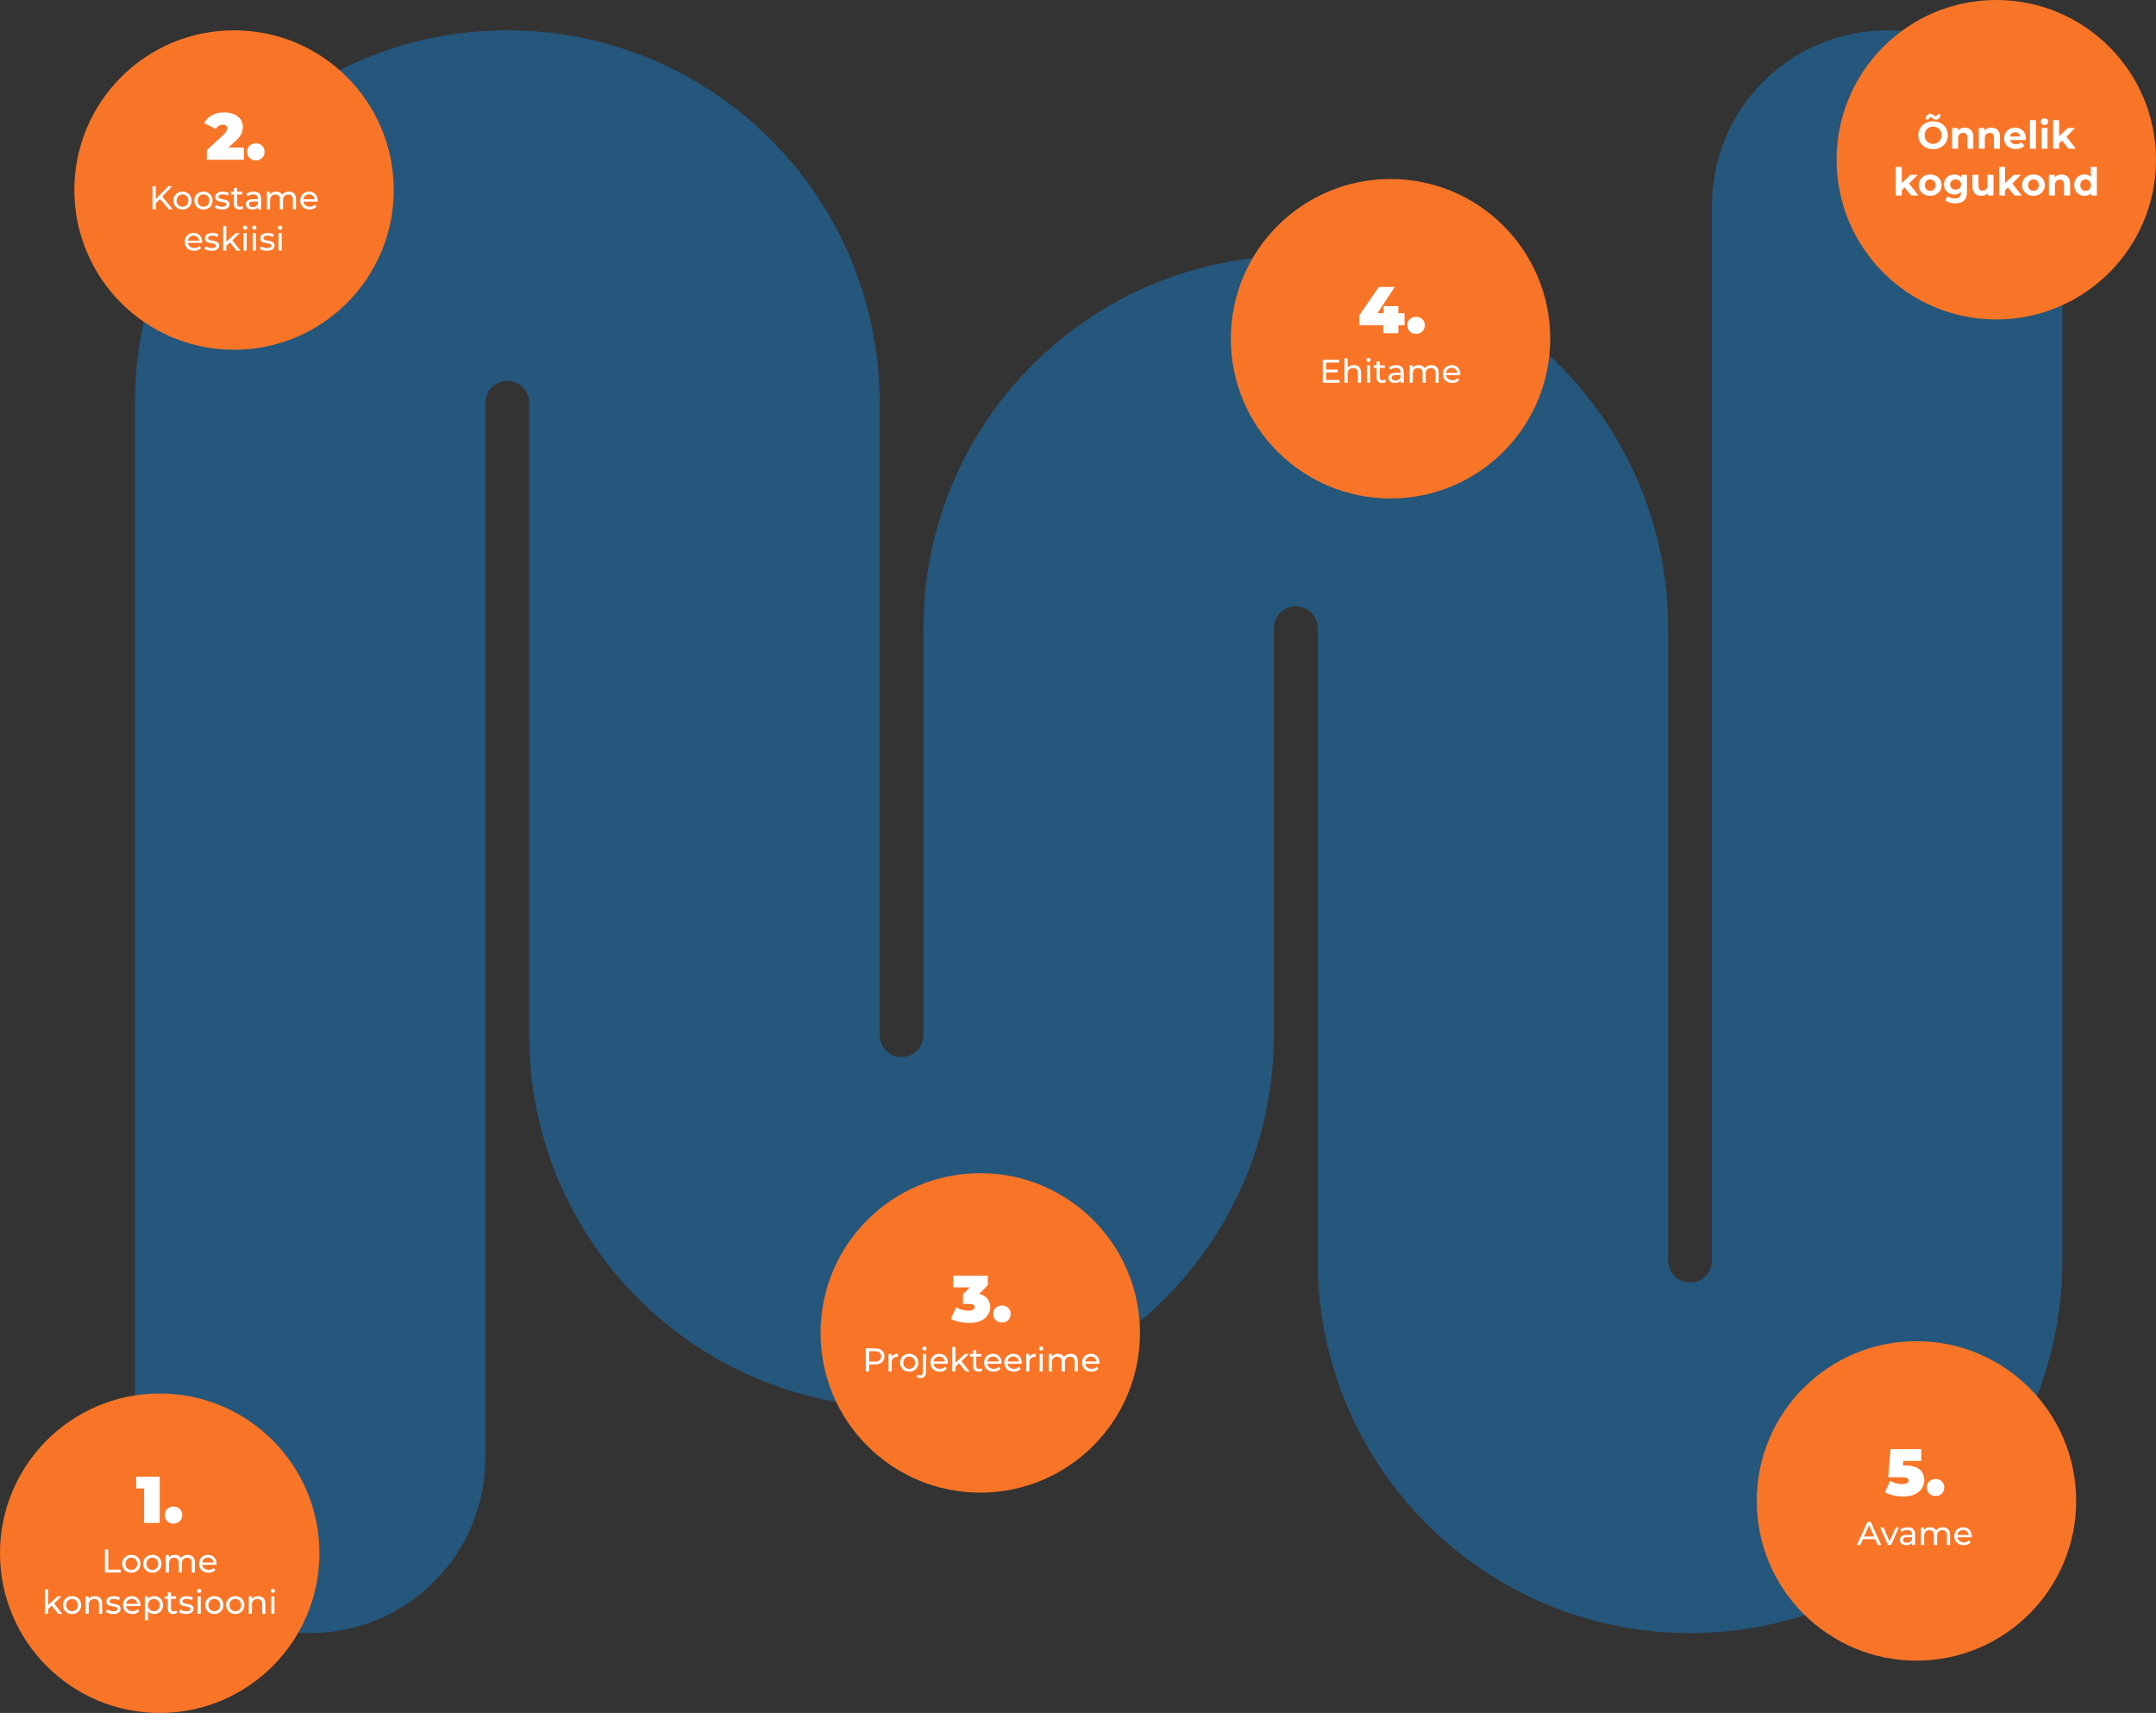 <svg xmlns="http://www.w3.org/2000/svg" width="783" height="622" viewBox="0 0 783 622" fill="none"><rect x="0" y="0" width="783" height="622" fill="#333333" stroke="none"/><path fill-rule="evenodd" clip-rule="evenodd" d="M49 146.27C49 71.562 109.543 11 184.227 11C258.911 11 319.455 71.562 319.455 146.27V375.887C319.455 380.281 323.016 383.844 327.409 383.844C331.802 383.844 335.364 380.281 335.364 375.887V228.113C335.364 153.406 395.907 92.844 470.591 92.844C545.275 92.844 605.818 153.406 605.818 228.113V457.73C605.818 462.125 609.38 465.688 613.773 465.688C618.166 465.688 621.727 462.125 621.727 457.73V74.656C621.727 39.5 650.218 11 685.364 11C720.509 11 749 39.5 749 74.656V457.73C749 532.438 688.457 593 613.773 593C539.089 593 478.545 532.438 478.545 457.73V228.113C478.545 223.719 474.984 220.156 470.591 220.156C466.198 220.156 462.636 223.719 462.636 228.113V375.887C462.636 450.594 402.093 511.156 327.409 511.156C252.725 511.156 192.182 450.594 192.182 375.887V146.27C192.182 141.875 188.62 138.312 184.227 138.312C179.834 138.312 176.273 141.875 176.273 146.27V529.344C176.273 564.5 147.782 593 112.636 593C77.491 593 49 564.5 49 529.344V146.27Z" fill="#25567B"></path><circle cx="58" cy="564" r="58" fill="#F87527"></circle><path d="M52.34 553V538.168L54.764 540.472H49.46V536.2H58.004V553H52.34ZM63.019 553.24C62.123 553.24 61.371 552.952 60.763 552.376C60.155 551.784 59.851 551.032 59.851 550.12C59.851 549.192 60.155 548.448 60.763 547.888C61.371 547.328 62.123 547.048 63.019 547.048C63.915 547.048 64.667 547.328 65.275 547.888C65.883 548.448 66.187 549.192 66.187 550.12C66.187 551.032 65.883 551.784 65.275 552.376C64.667 552.952 63.915 553.24 63.019 553.24Z" fill="white"></path><path d="M38.108 571V562.6H39.308V569.956H43.856V571H38.108ZM47.707 571.072C47.067 571.072 46.499 570.932 46.003 570.652C45.507 570.372 45.115 569.988 44.827 569.5C44.539 569.004 44.395 568.444 44.395 567.82C44.395 567.188 44.539 566.628 44.827 566.14C45.115 565.652 45.507 565.272 46.003 565C46.499 564.72 47.067 564.58 47.707 564.58C48.339 564.58 48.903 564.72 49.399 565C49.903 565.272 50.295 565.652 50.575 566.14C50.863 566.62 51.007 567.18 51.007 567.82C51.007 568.452 50.863 569.012 50.575 569.5C50.295 569.988 49.903 570.372 49.399 570.652C48.903 570.932 48.339 571.072 47.707 571.072ZM47.707 570.064C48.115 570.064 48.479 569.972 48.799 569.788C49.127 569.604 49.383 569.344 49.567 569.008C49.751 568.664 49.843 568.268 49.843 567.82C49.843 567.364 49.751 566.972 49.567 566.644C49.383 566.308 49.127 566.048 48.799 565.864C48.479 565.68 48.115 565.588 47.707 565.588C47.299 565.588 46.935 565.68 46.615 565.864C46.295 566.048 46.039 566.308 45.847 566.644C45.655 566.972 45.559 567.364 45.559 567.82C45.559 568.268 45.655 568.664 45.847 569.008C46.039 569.344 46.295 569.604 46.615 569.788C46.935 569.972 47.299 570.064 47.707 570.064ZM55.324 571.072C54.684 571.072 54.116 570.932 53.62 570.652C53.124 570.372 52.732 569.988 52.444 569.5C52.156 569.004 52.012 568.444 52.012 567.82C52.012 567.188 52.156 566.628 52.444 566.14C52.732 565.652 53.124 565.272 53.62 565C54.116 564.72 54.684 564.58 55.324 564.58C55.956 564.58 56.52 564.72 57.016 565C57.52 565.272 57.912 565.652 58.192 566.14C58.48 566.62 58.624 567.18 58.624 567.82C58.624 568.452 58.48 569.012 58.192 569.5C57.912 569.988 57.52 570.372 57.016 570.652C56.52 570.932 55.956 571.072 55.324 571.072ZM55.324 570.064C55.732 570.064 56.096 569.972 56.416 569.788C56.744 569.604 57 569.344 57.184 569.008C57.368 568.664 57.46 568.268 57.46 567.82C57.46 567.364 57.368 566.972 57.184 566.644C57 566.308 56.744 566.048 56.416 565.864C56.096 565.68 55.732 565.588 55.324 565.588C54.916 565.588 54.552 565.68 54.232 565.864C53.912 566.048 53.656 566.308 53.464 566.644C53.272 566.972 53.176 567.364 53.176 567.82C53.176 568.268 53.272 568.664 53.464 569.008C53.656 569.344 53.912 569.604 54.232 569.788C54.552 569.972 54.916 570.064 55.324 570.064ZM68.173 564.58C68.685 564.58 69.137 564.68 69.529 564.88C69.921 565.08 70.225 565.384 70.441 565.792C70.665 566.2 70.777 566.716 70.777 567.34V571H69.625V567.472C69.625 566.856 69.481 566.392 69.193 566.08C68.905 565.768 68.501 565.612 67.981 565.612C67.597 565.612 67.261 565.692 66.973 565.852C66.685 566.012 66.461 566.248 66.301 566.56C66.149 566.872 66.073 567.26 66.073 567.724V571H64.921V567.472C64.921 566.856 64.777 566.392 64.489 566.08C64.209 565.768 63.805 565.612 63.277 565.612C62.901 565.612 62.569 565.692 62.281 565.852C61.993 566.012 61.769 566.248 61.609 566.56C61.449 566.872 61.369 567.26 61.369 567.724V571H60.217V564.64H61.321V566.332L61.141 565.9C61.341 565.484 61.649 565.16 62.065 564.928C62.481 564.696 62.965 564.58 63.517 564.58C64.125 564.58 64.649 564.732 65.089 565.036C65.529 565.332 65.817 565.784 65.953 566.392L65.485 566.2C65.677 565.712 66.013 565.32 66.493 565.024C66.973 564.728 67.533 564.58 68.173 564.58ZM75.729 571.072C75.049 571.072 74.449 570.932 73.929 570.652C73.417 570.372 73.017 569.988 72.729 569.5C72.449 569.012 72.309 568.452 72.309 567.82C72.309 567.188 72.445 566.628 72.717 566.14C72.997 565.652 73.377 565.272 73.857 565C74.345 564.72 74.893 564.58 75.501 564.58C76.117 564.58 76.661 564.716 77.133 564.988C77.605 565.26 77.973 565.644 78.237 566.14C78.509 566.628 78.645 567.2 78.645 567.856C78.645 567.904 78.641 567.96 78.633 568.024C78.633 568.088 78.629 568.148 78.621 568.204H73.209V567.376H78.021L77.553 567.664C77.561 567.256 77.477 566.892 77.301 566.572C77.125 566.252 76.881 566.004 76.569 565.828C76.265 565.644 75.909 565.552 75.501 565.552C75.101 565.552 74.745 565.644 74.433 565.828C74.121 566.004 73.877 566.256 73.701 566.584C73.525 566.904 73.437 567.272 73.437 567.688V567.88C73.437 568.304 73.533 568.684 73.725 569.02C73.925 569.348 74.201 569.604 74.553 569.788C74.905 569.972 75.309 570.064 75.765 570.064C76.141 570.064 76.481 570 76.785 569.872C77.097 569.744 77.369 569.552 77.601 569.296L78.237 570.04C77.949 570.376 77.589 570.632 77.157 570.808C76.733 570.984 76.257 571.072 75.729 571.072ZM17.255 584.464L17.279 582.988L20.939 579.64H22.331L19.523 582.4L18.899 582.928L17.255 584.464ZM16.319 586V577.096H17.471V586H16.319ZM21.179 586L18.683 582.904L19.427 581.98L22.595 586H21.179ZM26.179 586.072C25.539 586.072 24.971 585.932 24.475 585.652C23.979 585.372 23.587 584.988 23.299 584.5C23.011 584.004 22.867 583.444 22.867 582.82C22.867 582.188 23.011 581.628 23.299 581.14C23.587 580.652 23.979 580.272 24.475 580C24.971 579.72 25.539 579.58 26.179 579.58C26.811 579.58 27.375 579.72 27.871 580C28.375 580.272 28.767 580.652 29.047 581.14C29.335 581.62 29.479 582.18 29.479 582.82C29.479 583.452 29.335 584.012 29.047 584.5C28.767 584.988 28.375 585.372 27.871 585.652C27.375 585.932 26.811 586.072 26.179 586.072ZM26.179 585.064C26.587 585.064 26.951 584.972 27.271 584.788C27.599 584.604 27.855 584.344 28.039 584.008C28.223 583.664 28.315 583.268 28.315 582.82C28.315 582.364 28.223 581.972 28.039 581.644C27.855 581.308 27.599 581.048 27.271 580.864C26.951 580.68 26.587 580.588 26.179 580.588C25.771 580.588 25.407 580.68 25.087 580.864C24.767 581.048 24.511 581.308 24.319 581.644C24.127 581.972 24.031 582.364 24.031 582.82C24.031 583.268 24.127 583.664 24.319 584.008C24.511 584.344 24.767 584.604 25.087 584.788C25.407 584.972 25.771 585.064 26.179 585.064ZM34.468 579.58C34.989 579.58 35.444 579.68 35.837 579.88C36.236 580.08 36.548 580.384 36.773 580.792C36.996 581.2 37.108 581.716 37.108 582.34V586H35.956V582.472C35.956 581.856 35.804 581.392 35.501 581.08C35.205 580.768 34.785 580.612 34.24 580.612C33.833 580.612 33.477 580.692 33.172 580.852C32.868 581.012 32.633 581.248 32.465 581.56C32.304 581.872 32.224 582.26 32.224 582.724V586H31.073V579.64H32.176V581.356L31.997 580.9C32.205 580.484 32.525 580.16 32.956 579.928C33.389 579.696 33.892 579.58 34.468 579.58ZM41.064 586.072C40.536 586.072 40.032 586 39.552 585.856C39.08 585.712 38.708 585.536 38.436 585.328L38.916 584.416C39.188 584.6 39.524 584.756 39.924 584.884C40.324 585.012 40.732 585.076 41.148 585.076C41.684 585.076 42.068 585 42.3 584.848C42.54 584.696 42.66 584.484 42.66 584.212C42.66 584.012 42.588 583.856 42.444 583.744C42.3 583.632 42.108 583.548 41.868 583.492C41.636 583.436 41.376 583.388 41.088 583.348C40.8 583.3 40.512 583.244 40.224 583.18C39.936 583.108 39.672 583.012 39.432 582.892C39.192 582.764 39 582.592 38.856 582.376C38.712 582.152 38.64 581.856 38.64 581.488C38.64 581.104 38.748 580.768 38.964 580.48C39.18 580.192 39.484 579.972 39.876 579.82C40.276 579.66 40.748 579.58 41.292 579.58C41.708 579.58 42.128 579.632 42.552 579.736C42.984 579.832 43.336 579.972 43.608 580.156L43.116 581.068C42.828 580.876 42.528 580.744 42.216 580.672C41.904 580.6 41.592 580.564 41.28 580.564C40.776 580.564 40.4 580.648 40.152 580.816C39.904 580.976 39.78 581.184 39.78 581.44C39.78 581.656 39.852 581.824 39.996 581.944C40.148 582.056 40.34 582.144 40.572 582.208C40.812 582.272 41.076 582.328 41.364 582.376C41.652 582.416 41.94 582.472 42.228 582.544C42.516 582.608 42.776 582.7 43.008 582.82C43.248 582.94 43.44 583.108 43.584 583.324C43.736 583.54 43.812 583.828 43.812 584.188C43.812 584.572 43.7 584.904 43.476 585.184C43.252 585.464 42.936 585.684 42.528 585.844C42.12 585.996 41.632 586.072 41.064 586.072ZM48.084 586.072C47.404 586.072 46.804 585.932 46.284 585.652C45.772 585.372 45.372 584.988 45.084 584.5C44.804 584.012 44.664 583.452 44.664 582.82C44.664 582.188 44.8 581.628 45.072 581.14C45.352 580.652 45.732 580.272 46.212 580C46.7 579.72 47.248 579.58 47.856 579.58C48.472 579.58 49.016 579.716 49.488 579.988C49.96 580.26 50.328 580.644 50.592 581.14C50.864 581.628 51 582.2 51 582.856C51 582.904 50.996 582.96 50.988 583.024C50.988 583.088 50.984 583.148 50.976 583.204H45.564V582.376H50.376L49.908 582.664C49.916 582.256 49.832 581.892 49.656 581.572C49.48 581.252 49.236 581.004 48.924 580.828C48.62 580.644 48.264 580.552 47.856 580.552C47.456 580.552 47.1 580.644 46.788 580.828C46.476 581.004 46.232 581.256 46.056 581.584C45.88 581.904 45.792 582.272 45.792 582.688V582.88C45.792 583.304 45.888 583.684 46.08 584.02C46.28 584.348 46.556 584.604 46.908 584.788C47.26 584.972 47.664 585.064 48.12 585.064C48.496 585.064 48.836 585 49.14 584.872C49.452 584.744 49.724 584.552 49.956 584.296L50.592 585.04C50.304 585.376 49.944 585.632 49.512 585.808C49.088 585.984 48.612 586.072 48.084 586.072ZM55.972 586.072C55.444 586.072 54.96 585.952 54.52 585.712C54.088 585.464 53.74 585.1 53.476 584.62C53.22 584.14 53.092 583.54 53.092 582.82C53.092 582.1 53.216 581.5 53.464 581.02C53.72 580.54 54.064 580.18 54.496 579.94C54.936 579.7 55.428 579.58 55.972 579.58C56.596 579.58 57.148 579.716 57.628 579.988C58.108 580.26 58.488 580.64 58.768 581.128C59.048 581.608 59.188 582.172 59.188 582.82C59.188 583.468 59.048 584.036 58.768 584.524C58.488 585.012 58.108 585.392 57.628 585.664C57.148 585.936 56.596 586.072 55.972 586.072ZM52.6 588.328V579.64H53.704V581.356L53.632 582.832L53.752 584.308V588.328H52.6ZM55.876 585.064C56.284 585.064 56.648 584.972 56.968 584.788C57.296 584.604 57.552 584.344 57.736 584.008C57.928 583.664 58.024 583.268 58.024 582.82C58.024 582.364 57.928 581.972 57.736 581.644C57.552 581.308 57.296 581.048 56.968 580.864C56.648 580.68 56.284 580.588 55.876 580.588C55.476 580.588 55.112 580.68 54.784 580.864C54.464 581.048 54.208 581.308 54.016 581.644C53.832 581.972 53.74 582.364 53.74 582.82C53.74 583.268 53.832 583.664 54.016 584.008C54.208 584.344 54.464 584.604 54.784 584.788C55.112 584.972 55.476 585.064 55.876 585.064ZM62.964 586.072C62.324 586.072 61.828 585.9 61.475 585.556C61.123 585.212 60.947 584.72 60.947 584.08V578.248H62.099V584.032C62.099 584.376 62.184 584.64 62.352 584.824C62.528 585.008 62.776 585.1 63.096 585.1C63.456 585.1 63.755 585 63.995 584.8L64.356 585.628C64.18 585.78 63.968 585.892 63.719 585.964C63.48 586.036 63.227 586.072 62.964 586.072ZM59.867 580.588V579.64H63.923V580.588H59.867ZM67.572 586.072C67.044 586.072 66.54 586 66.06 585.856C65.588 585.712 65.216 585.536 64.944 585.328L65.424 584.416C65.696 584.6 66.032 584.756 66.432 584.884C66.832 585.012 67.24 585.076 67.656 585.076C68.192 585.076 68.576 585 68.808 584.848C69.048 584.696 69.168 584.484 69.168 584.212C69.168 584.012 69.096 583.856 68.952 583.744C68.808 583.632 68.616 583.548 68.376 583.492C68.144 583.436 67.884 583.388 67.596 583.348C67.308 583.3 67.02 583.244 66.732 583.18C66.444 583.108 66.18 583.012 65.94 582.892C65.7 582.764 65.508 582.592 65.364 582.376C65.22 582.152 65.148 581.856 65.148 581.488C65.148 581.104 65.256 580.768 65.472 580.48C65.688 580.192 65.992 579.972 66.384 579.82C66.784 579.66 67.256 579.58 67.8 579.58C68.216 579.58 68.636 579.632 69.06 579.736C69.492 579.832 69.844 579.972 70.116 580.156L69.624 581.068C69.336 580.876 69.036 580.744 68.724 580.672C68.412 580.6 68.1 580.564 67.788 580.564C67.284 580.564 66.908 580.648 66.66 580.816C66.412 580.976 66.288 581.184 66.288 581.44C66.288 581.656 66.36 581.824 66.504 581.944C66.656 582.056 66.848 582.144 67.08 582.208C67.32 582.272 67.584 582.328 67.872 582.376C68.16 582.416 68.448 582.472 68.736 582.544C69.024 582.608 69.284 582.7 69.516 582.82C69.756 582.94 69.948 583.108 70.092 583.324C70.244 583.54 70.32 583.828 70.32 584.188C70.32 584.572 70.208 584.904 69.984 585.184C69.76 585.464 69.444 585.684 69.036 585.844C68.628 585.996 68.14 586.072 67.572 586.072ZM71.76 586V579.64H72.912V586H71.76ZM72.336 578.416C72.112 578.416 71.924 578.344 71.772 578.2C71.628 578.056 71.556 577.88 71.556 577.672C71.556 577.456 71.628 577.276 71.772 577.132C71.924 576.988 72.112 576.916 72.336 576.916C72.56 576.916 72.744 576.988 72.888 577.132C73.04 577.268 73.116 577.44 73.116 577.648C73.116 577.864 73.044 578.048 72.9 578.2C72.756 578.344 72.568 578.416 72.336 578.416ZM77.835 586.072C77.195 586.072 76.627 585.932 76.132 585.652C75.635 585.372 75.243 584.988 74.956 584.5C74.668 584.004 74.523 583.444 74.523 582.82C74.523 582.188 74.668 581.628 74.956 581.14C75.243 580.652 75.635 580.272 76.132 580C76.627 579.72 77.195 579.58 77.835 579.58C78.468 579.58 79.031 579.72 79.528 580C80.031 580.272 80.424 580.652 80.704 581.14C80.992 581.62 81.135 582.18 81.135 582.82C81.135 583.452 80.992 584.012 80.704 584.5C80.424 584.988 80.031 585.372 79.528 585.652C79.031 585.932 78.468 586.072 77.835 586.072ZM77.835 585.064C78.243 585.064 78.608 584.972 78.927 584.788C79.255 584.604 79.511 584.344 79.695 584.008C79.879 583.664 79.972 583.268 79.972 582.82C79.972 582.364 79.879 581.972 79.695 581.644C79.511 581.308 79.255 581.048 78.927 580.864C78.608 580.68 78.243 580.588 77.835 580.588C77.427 580.588 77.064 580.68 76.743 580.864C76.424 581.048 76.168 581.308 75.975 581.644C75.784 581.972 75.688 582.364 75.688 582.82C75.688 583.268 75.784 583.664 75.975 584.008C76.168 584.344 76.424 584.604 76.743 584.788C77.064 584.972 77.427 585.064 77.835 585.064ZM85.453 586.072C84.813 586.072 84.245 585.932 83.749 585.652C83.253 585.372 82.861 584.988 82.573 584.5C82.285 584.004 82.141 583.444 82.141 582.82C82.141 582.188 82.285 581.628 82.573 581.14C82.861 580.652 83.253 580.272 83.749 580C84.245 579.72 84.813 579.58 85.453 579.58C86.085 579.58 86.649 579.72 87.145 580C87.649 580.272 88.041 580.652 88.321 581.14C88.609 581.62 88.753 582.18 88.753 582.82C88.753 583.452 88.609 584.012 88.321 584.5C88.041 584.988 87.649 585.372 87.145 585.652C86.649 585.932 86.085 586.072 85.453 586.072ZM85.453 585.064C85.861 585.064 86.225 584.972 86.545 584.788C86.873 584.604 87.129 584.344 87.313 584.008C87.497 583.664 87.589 583.268 87.589 582.82C87.589 582.364 87.497 581.972 87.313 581.644C87.129 581.308 86.873 581.048 86.545 580.864C86.225 580.68 85.861 580.588 85.453 580.588C85.045 580.588 84.681 580.68 84.361 580.864C84.041 581.048 83.785 581.308 83.593 581.644C83.401 581.972 83.305 582.364 83.305 582.82C83.305 583.268 83.401 583.664 83.593 584.008C83.785 584.344 84.041 584.604 84.361 584.788C84.681 584.972 85.045 585.064 85.453 585.064ZM93.742 579.58C94.262 579.58 94.718 579.68 95.11 579.88C95.51 580.08 95.822 580.384 96.046 580.792C96.27 581.2 96.382 581.716 96.382 582.34V586H95.23V582.472C95.23 581.856 95.078 581.392 94.774 581.08C94.478 580.768 94.058 580.612 93.514 580.612C93.106 580.612 92.75 580.692 92.446 580.852C92.142 581.012 91.906 581.248 91.738 581.56C91.578 581.872 91.498 582.26 91.498 582.724V586H90.346V579.64H91.45V581.356L91.27 580.9C91.478 580.484 91.798 580.16 92.23 579.928C92.662 579.696 93.166 579.58 93.742 579.58ZM98.514 586V579.64H99.666V586H98.514ZM99.09 578.416C98.866 578.416 98.678 578.344 98.526 578.2C98.382 578.056 98.31 577.88 98.31 577.672C98.31 577.456 98.382 577.276 98.526 577.132C98.678 576.988 98.866 576.916 99.09 576.916C99.314 576.916 99.498 576.988 99.642 577.132C99.794 577.268 99.87 577.44 99.87 577.648C99.87 577.864 99.798 578.048 99.654 578.2C99.51 578.344 99.322 578.416 99.09 578.416Z" fill="white"></path><circle cx="85" cy="69" r="58" fill="#F87527"></circle><path d="M75.109 58V54.52L81.181 48.904C81.566 48.536 81.846 48.216 82.022 47.944C82.213 47.672 82.341 47.432 82.406 47.224C82.469 47 82.501 46.792 82.501 46.6C82.501 46.184 82.365 45.864 82.094 45.64C81.822 45.4 81.413 45.28 80.87 45.28C80.374 45.28 79.901 45.416 79.454 45.688C79.005 45.944 78.653 46.328 78.397 46.84L74.126 44.704C74.734 43.552 75.645 42.616 76.862 41.896C78.078 41.176 79.59 40.816 81.397 40.816C82.725 40.816 83.901 41.032 84.925 41.464C85.95 41.896 86.749 42.504 87.326 43.288C87.901 44.072 88.189 45 88.189 46.072C88.189 46.616 88.118 47.16 87.974 47.704C87.846 48.248 87.573 48.824 87.157 49.432C86.742 50.024 86.126 50.688 85.309 51.424L80.749 55.576L79.862 53.608H88.573V58H75.109ZM92.921 58.24C92.025 58.24 91.273 57.952 90.665 57.376C90.057 56.784 89.753 56.032 89.753 55.12C89.753 54.192 90.057 53.448 90.665 52.888C91.273 52.328 92.025 52.048 92.921 52.048C93.817 52.048 94.569 52.328 95.177 52.888C95.785 53.448 96.089 54.192 96.089 55.12C96.089 56.032 95.785 56.784 95.177 57.376C94.569 57.952 93.817 58.24 92.921 58.24Z" fill="white"></path><path d="M56.437 73.972L56.377 72.508L61.141 67.6H62.509L58.825 71.488L58.153 72.232L56.437 73.972ZM55.381 76V67.6H56.581V76H55.381ZM61.333 76L57.889 71.992L58.693 71.104L62.737 76H61.333ZM66.281 76.072C65.641 76.072 65.073 75.932 64.577 75.652C64.081 75.372 63.689 74.988 63.401 74.5C63.113 74.004 62.969 73.444 62.969 72.82C62.969 72.188 63.113 71.628 63.401 71.14C63.689 70.652 64.081 70.272 64.577 70C65.073 69.72 65.641 69.58 66.281 69.58C66.913 69.58 67.477 69.72 67.973 70C68.477 70.272 68.869 70.652 69.149 71.14C69.437 71.62 69.581 72.18 69.581 72.82C69.581 73.452 69.437 74.012 69.149 74.5C68.869 74.988 68.477 75.372 67.973 75.652C67.477 75.932 66.913 76.072 66.281 76.072ZM66.281 75.064C66.689 75.064 67.053 74.972 67.373 74.788C67.701 74.604 67.957 74.344 68.141 74.008C68.325 73.664 68.417 73.268 68.417 72.82C68.417 72.364 68.325 71.972 68.141 71.644C67.957 71.308 67.701 71.048 67.373 70.864C67.053 70.68 66.689 70.588 66.281 70.588C65.873 70.588 65.509 70.68 65.189 70.864C64.869 71.048 64.613 71.308 64.421 71.644C64.229 71.972 64.133 72.364 64.133 72.82C64.133 73.268 64.229 73.664 64.421 74.008C64.613 74.344 64.869 74.604 65.189 74.788C65.509 74.972 65.873 75.064 66.281 75.064ZM73.898 76.072C73.258 76.072 72.69 75.932 72.194 75.652C71.698 75.372 71.306 74.988 71.018 74.5C70.73 74.004 70.586 73.444 70.586 72.82C70.586 72.188 70.73 71.628 71.018 71.14C71.306 70.652 71.698 70.272 72.194 70C72.69 69.72 73.258 69.58 73.898 69.58C74.53 69.58 75.094 69.72 75.59 70C76.094 70.272 76.486 70.652 76.766 71.14C77.054 71.62 77.198 72.18 77.198 72.82C77.198 73.452 77.054 74.012 76.766 74.5C76.486 74.988 76.094 75.372 75.59 75.652C75.094 75.932 74.53 76.072 73.898 76.072ZM73.898 75.064C74.306 75.064 74.67 74.972 74.99 74.788C75.318 74.604 75.574 74.344 75.758 74.008C75.942 73.664 76.034 73.268 76.034 72.82C76.034 72.364 75.942 71.972 75.758 71.644C75.574 71.308 75.318 71.048 74.99 70.864C74.67 70.68 74.306 70.588 73.898 70.588C73.49 70.588 73.126 70.68 72.806 70.864C72.486 71.048 72.23 71.308 72.038 71.644C71.846 71.972 71.75 72.364 71.75 72.82C71.75 73.268 71.846 73.664 72.038 74.008C72.23 74.344 72.486 74.604 72.806 74.788C73.126 74.972 73.49 75.064 73.898 75.064ZM80.615 76.072C80.087 76.072 79.583 76 79.103 75.856C78.631 75.712 78.259 75.536 77.987 75.328L78.467 74.416C78.739 74.6 79.075 74.756 79.475 74.884C79.875 75.012 80.283 75.076 80.699 75.076C81.235 75.076 81.619 75 81.851 74.848C82.091 74.696 82.211 74.484 82.211 74.212C82.211 74.012 82.139 73.856 81.995 73.744C81.851 73.632 81.659 73.548 81.419 73.492C81.187 73.436 80.927 73.388 80.639 73.348C80.351 73.3 80.063 73.244 79.775 73.18C79.487 73.108 79.223 73.012 78.983 72.892C78.743 72.764 78.551 72.592 78.407 72.376C78.263 72.152 78.191 71.856 78.191 71.488C78.191 71.104 78.299 70.768 78.515 70.48C78.731 70.192 79.035 69.972 79.427 69.82C79.827 69.66 80.299 69.58 80.843 69.58C81.259 69.58 81.679 69.632 82.103 69.736C82.535 69.832 82.887 69.972 83.159 70.156L82.667 71.068C82.379 70.876 82.079 70.744 81.767 70.672C81.455 70.6 81.143 70.564 80.831 70.564C80.327 70.564 79.951 70.648 79.703 70.816C79.455 70.976 79.331 71.184 79.331 71.44C79.331 71.656 79.403 71.824 79.547 71.944C79.699 72.056 79.891 72.144 80.123 72.208C80.363 72.272 80.627 72.328 80.915 72.376C81.203 72.416 81.491 72.472 81.779 72.544C82.067 72.608 82.327 72.7 82.559 72.82C82.799 72.94 82.991 73.108 83.135 73.324C83.287 73.54 83.363 73.828 83.363 74.188C83.363 74.572 83.251 74.904 83.027 75.184C82.803 75.464 82.487 75.684 82.079 75.844C81.671 75.996 81.183 76.072 80.615 76.072ZM86.987 76.072C86.347 76.072 85.851 75.9 85.499 75.556C85.147 75.212 84.971 74.72 84.971 74.08V68.248H86.123V74.032C86.123 74.376 86.207 74.64 86.375 74.824C86.551 75.008 86.799 75.1 87.119 75.1C87.479 75.1 87.779 75 88.019 74.8L88.379 75.628C88.203 75.78 87.991 75.892 87.743 75.964C87.503 76.036 87.251 76.072 86.987 76.072ZM83.891 70.588V69.64H87.947V70.588H83.891ZM93.72 76V74.656L93.66 74.404V72.112C93.66 71.624 93.516 71.248 93.228 70.984C92.948 70.712 92.524 70.576 91.956 70.576C91.58 70.576 91.212 70.64 90.852 70.768C90.492 70.888 90.188 71.052 89.94 71.26L89.46 70.396C89.788 70.132 90.18 69.932 90.636 69.796C91.1 69.652 91.584 69.58 92.088 69.58C92.96 69.58 93.632 69.792 94.104 70.216C94.576 70.64 94.812 71.288 94.812 72.16V76H93.72ZM91.632 76.072C91.16 76.072 90.744 75.992 90.384 75.832C90.032 75.672 89.76 75.452 89.568 75.172C89.376 74.884 89.28 74.56 89.28 74.2C89.28 73.856 89.36 73.544 89.52 73.264C89.688 72.984 89.956 72.76 90.324 72.592C90.7 72.424 91.204 72.34 91.836 72.34H93.852V73.168H91.884C91.308 73.168 90.92 73.264 90.72 73.456C90.52 73.648 90.42 73.88 90.42 74.152C90.42 74.464 90.544 74.716 90.792 74.908C91.04 75.092 91.384 75.184 91.824 75.184C92.256 75.184 92.632 75.088 92.952 74.896C93.28 74.704 93.516 74.424 93.66 74.056L93.888 74.848C93.736 75.224 93.468 75.524 93.084 75.748C92.7 75.964 92.216 76.072 91.632 76.072ZM104.9 69.58C105.412 69.58 105.864 69.68 106.256 69.88C106.648 70.08 106.952 70.384 107.168 70.792C107.392 71.2 107.504 71.716 107.504 72.34V76H106.352V72.472C106.352 71.856 106.208 71.392 105.92 71.08C105.632 70.768 105.228 70.612 104.708 70.612C104.324 70.612 103.988 70.692 103.7 70.852C103.412 71.012 103.188 71.248 103.028 71.56C102.876 71.872 102.8 72.26 102.8 72.724V76H101.648V72.472C101.648 71.856 101.504 71.392 101.216 71.08C100.936 70.768 100.532 70.612 100.004 70.612C99.628 70.612 99.296 70.692 99.008 70.852C98.72 71.012 98.496 71.248 98.336 71.56C98.176 71.872 98.096 72.26 98.096 72.724V76H96.944V69.64H98.048V71.332L97.868 70.9C98.068 70.484 98.376 70.16 98.792 69.928C99.208 69.696 99.692 69.58 100.244 69.58C100.852 69.58 101.376 69.732 101.816 70.036C102.256 70.332 102.544 70.784 102.68 71.392L102.212 71.2C102.404 70.712 102.74 70.32 103.22 70.024C103.7 69.728 104.26 69.58 104.9 69.58ZM112.455 76.072C111.775 76.072 111.175 75.932 110.655 75.652C110.143 75.372 109.743 74.988 109.455 74.5C109.175 74.012 109.035 73.452 109.035 72.82C109.035 72.188 109.171 71.628 109.443 71.14C109.723 70.652 110.103 70.272 110.583 70C111.071 69.72 111.619 69.58 112.227 69.58C112.843 69.58 113.387 69.716 113.859 69.988C114.331 70.26 114.699 70.644 114.963 71.14C115.235 71.628 115.371 72.2 115.371 72.856C115.371 72.904 115.367 72.96 115.359 73.024C115.359 73.088 115.355 73.148 115.347 73.204H109.935V72.376H114.747L114.279 72.664C114.287 72.256 114.203 71.892 114.027 71.572C113.851 71.252 113.607 71.004 113.295 70.828C112.991 70.644 112.635 70.552 112.227 70.552C111.827 70.552 111.471 70.644 111.159 70.828C110.847 71.004 110.603 71.256 110.427 71.584C110.251 71.904 110.163 72.272 110.163 72.688V72.88C110.163 73.304 110.259 73.684 110.451 74.02C110.651 74.348 110.927 74.604 111.279 74.788C111.631 74.972 112.035 75.064 112.491 75.064C112.867 75.064 113.207 75 113.511 74.872C113.823 74.744 114.095 74.552 114.327 74.296L114.963 75.04C114.675 75.376 114.315 75.632 113.883 75.808C113.459 75.984 112.983 76.072 112.455 76.072ZM70.514 91.072C69.834 91.072 69.234 90.932 68.714 90.652C68.202 90.372 67.802 89.988 67.514 89.5C67.234 89.012 67.094 88.452 67.094 87.82C67.094 87.188 67.23 86.628 67.502 86.14C67.782 85.652 68.162 85.272 68.642 85C69.13 84.72 69.678 84.58 70.286 84.58C70.902 84.58 71.446 84.716 71.918 84.988C72.39 85.26 72.758 85.644 73.022 86.14C73.294 86.628 73.43 87.2 73.43 87.856C73.43 87.904 73.426 87.96 73.418 88.024C73.418 88.088 73.414 88.148 73.406 88.204H67.994V87.376H72.806L72.338 87.664C72.346 87.256 72.262 86.892 72.086 86.572C71.91 86.252 71.666 86.004 71.354 85.828C71.05 85.644 70.694 85.552 70.286 85.552C69.886 85.552 69.53 85.644 69.218 85.828C68.906 86.004 68.662 86.256 68.486 86.584C68.31 86.904 68.222 87.272 68.222 87.688V87.88C68.222 88.304 68.318 88.684 68.51 89.02C68.71 89.348 68.986 89.604 69.338 89.788C69.69 89.972 70.094 90.064 70.55 90.064C70.926 90.064 71.266 90 71.57 89.872C71.882 89.744 72.154 89.552 72.386 89.296L73.022 90.04C72.734 90.376 72.374 90.632 71.942 90.808C71.518 90.984 71.042 91.072 70.514 91.072ZM76.853 91.072C76.326 91.072 75.822 91 75.341 90.856C74.87 90.712 74.498 90.536 74.225 90.328L74.706 89.416C74.978 89.6 75.314 89.756 75.713 89.884C76.114 90.012 76.522 90.076 76.938 90.076C77.474 90.076 77.858 90 78.09 89.848C78.329 89.696 78.45 89.484 78.45 89.212C78.45 89.012 78.377 88.856 78.234 88.744C78.09 88.632 77.897 88.548 77.657 88.492C77.425 88.436 77.165 88.388 76.877 88.348C76.59 88.3 76.302 88.244 76.013 88.18C75.725 88.108 75.462 88.012 75.222 87.892C74.981 87.764 74.79 87.592 74.645 87.376C74.501 87.152 74.43 86.856 74.43 86.488C74.43 86.104 74.537 85.768 74.754 85.48C74.969 85.192 75.273 84.972 75.665 84.82C76.066 84.66 76.537 84.58 77.082 84.58C77.498 84.58 77.918 84.632 78.341 84.736C78.773 84.832 79.126 84.972 79.397 85.156L78.906 86.068C78.618 85.876 78.317 85.744 78.005 85.672C77.694 85.6 77.382 85.564 77.07 85.564C76.566 85.564 76.189 85.648 75.942 85.816C75.694 85.976 75.57 86.184 75.57 86.44C75.57 86.656 75.641 86.824 75.785 86.944C75.938 87.056 76.129 87.144 76.362 87.208C76.602 87.272 76.865 87.328 77.153 87.376C77.442 87.416 77.73 87.472 78.017 87.544C78.305 87.608 78.566 87.7 78.797 87.82C79.037 87.94 79.23 88.108 79.374 88.324C79.525 88.54 79.602 88.828 79.602 89.188C79.602 89.572 79.49 89.904 79.266 90.184C79.041 90.464 78.725 90.684 78.317 90.844C77.909 90.996 77.421 91.072 76.853 91.072ZM81.977 89.464L82.001 87.988L85.661 84.64H87.053L84.245 87.4L83.621 87.928L81.977 89.464ZM81.041 91V82.096H82.193V91H81.041ZM85.901 91L83.405 87.904L84.149 86.98L87.317 91H85.901ZM88.436 91V84.64H89.588V91H88.436ZM89.012 83.416C88.788 83.416 88.6 83.344 88.448 83.2C88.304 83.056 88.232 82.88 88.232 82.672C88.232 82.456 88.304 82.276 88.448 82.132C88.6 81.988 88.788 81.916 89.012 81.916C89.236 81.916 89.42 81.988 89.564 82.132C89.716 82.268 89.792 82.44 89.792 82.648C89.792 82.864 89.72 83.048 89.576 83.2C89.432 83.344 89.244 83.416 89.012 83.416ZM91.787 91V84.64H92.939V91H91.787ZM92.363 83.416C92.139 83.416 91.951 83.344 91.799 83.2C91.655 83.056 91.583 82.88 91.583 82.672C91.583 82.456 91.655 82.276 91.799 82.132C91.951 81.988 92.139 81.916 92.363 81.916C92.587 81.916 92.771 81.988 92.915 82.132C93.067 82.268 93.143 82.44 93.143 82.648C93.143 82.864 93.071 83.048 92.927 83.2C92.783 83.344 92.595 83.416 92.363 83.416ZM96.963 91.072C96.435 91.072 95.931 91 95.451 90.856C94.979 90.712 94.607 90.536 94.335 90.328L94.815 89.416C95.087 89.6 95.423 89.756 95.823 89.884C96.223 90.012 96.631 90.076 97.047 90.076C97.583 90.076 97.967 90 98.199 89.848C98.439 89.696 98.559 89.484 98.559 89.212C98.559 89.012 98.487 88.856 98.343 88.744C98.199 88.632 98.007 88.548 97.767 88.492C97.535 88.436 97.275 88.388 96.987 88.348C96.699 88.3 96.411 88.244 96.123 88.18C95.835 88.108 95.571 88.012 95.331 87.892C95.091 87.764 94.899 87.592 94.755 87.376C94.611 87.152 94.539 86.856 94.539 86.488C94.539 86.104 94.647 85.768 94.863 85.48C95.079 85.192 95.383 84.972 95.775 84.82C96.175 84.66 96.647 84.58 97.191 84.58C97.607 84.58 98.027 84.632 98.451 84.736C98.883 84.832 99.235 84.972 99.507 85.156L99.015 86.068C98.727 85.876 98.427 85.744 98.115 85.672C97.803 85.6 97.491 85.564 97.179 85.564C96.675 85.564 96.299 85.648 96.051 85.816C95.803 85.976 95.679 86.184 95.679 86.44C95.679 86.656 95.751 86.824 95.895 86.944C96.047 87.056 96.239 87.144 96.471 87.208C96.711 87.272 96.975 87.328 97.263 87.376C97.551 87.416 97.839 87.472 98.127 87.544C98.415 87.608 98.675 87.7 98.907 87.82C99.147 87.94 99.339 88.108 99.483 88.324C99.635 88.54 99.711 88.828 99.711 89.188C99.711 89.572 99.599 89.904 99.375 90.184C99.151 90.464 98.835 90.684 98.427 90.844C98.019 90.996 97.531 91.072 96.963 91.072ZM101.151 91V84.64H102.303V91H101.151ZM101.727 83.416C101.503 83.416 101.315 83.344 101.163 83.2C101.019 83.056 100.947 82.88 100.947 82.672C100.947 82.456 101.019 82.276 101.163 82.132C101.315 81.988 101.503 81.916 101.727 81.916C101.951 81.916 102.135 81.988 102.279 82.132C102.431 82.268 102.507 82.44 102.507 82.648C102.507 82.864 102.435 83.048 102.291 83.2C102.147 83.344 101.959 83.416 101.727 83.416Z" fill="white"></path><circle cx="356" cy="484" r="58" fill="#F87527"></circle><path d="M351.964 480.384C350.812 480.384 349.644 480.256 348.46 480C347.276 479.744 346.236 479.368 345.34 478.872L347.26 474.696C347.98 475.112 348.732 475.424 349.516 475.632C350.316 475.824 351.068 475.92 351.772 475.92C352.412 475.92 352.932 475.816 353.332 475.608C353.748 475.384 353.956 475.056 353.956 474.624C353.956 474.256 353.804 473.976 353.5 473.784C353.196 473.576 352.684 473.472 351.964 473.472H349.732V469.992L354.076 465.576L354.58 467.472H346.204V463.2H358.732V466.68L354.388 471.096L351.676 469.56H353.164C355.276 469.56 356.884 470.032 357.988 470.976C359.092 471.92 359.644 473.136 359.644 474.624C359.644 475.584 359.372 476.504 358.828 477.384C358.3 478.264 357.468 478.984 356.332 479.544C355.212 480.104 353.756 480.384 351.964 480.384ZM363.875 480.24C362.979 480.24 362.227 479.952 361.619 479.376C361.011 478.784 360.707 478.032 360.707 477.12C360.707 476.192 361.011 475.448 361.619 474.888C362.227 474.328 362.979 474.048 363.875 474.048C364.771 474.048 365.523 474.328 366.131 474.888C366.739 475.448 367.043 476.192 367.043 477.12C367.043 478.032 366.739 478.784 366.131 479.376C365.523 479.952 364.771 480.24 363.875 480.24Z" fill="white"></path><path d="M314.436 498V489.6H317.712C318.448 489.6 319.076 489.716 319.596 489.948C320.116 490.18 320.516 490.516 320.796 490.956C321.076 491.396 321.216 491.92 321.216 492.528C321.216 493.136 321.076 493.66 320.796 494.1C320.516 494.532 320.116 494.868 319.596 495.108C319.076 495.34 318.448 495.456 317.712 495.456H315.096L315.636 494.892V498H314.436ZM315.636 495.012L315.096 494.412H317.676C318.444 494.412 319.024 494.248 319.416 493.92C319.816 493.592 320.016 493.128 320.016 492.528C320.016 491.928 319.816 491.464 319.416 491.136C319.024 490.808 318.444 490.644 317.676 490.644H315.096L315.636 490.044V495.012ZM322.694 498V491.64H323.798V493.368L323.69 492.936C323.866 492.496 324.162 492.16 324.578 491.928C324.994 491.696 325.506 491.58 326.114 491.58V492.696C326.066 492.688 326.018 492.684 325.97 492.684C325.93 492.684 325.89 492.684 325.85 492.684C325.234 492.684 324.746 492.868 324.386 493.236C324.026 493.604 323.846 494.136 323.846 494.832V498H322.694ZM330.199 498.072C329.559 498.072 328.991 497.932 328.495 497.652C327.999 497.372 327.607 496.988 327.319 496.5C327.031 496.004 326.887 495.444 326.887 494.82C326.887 494.188 327.031 493.628 327.319 493.14C327.607 492.652 327.999 492.272 328.495 492C328.991 491.72 329.559 491.58 330.199 491.58C330.831 491.58 331.395 491.72 331.891 492C332.395 492.272 332.787 492.652 333.067 493.14C333.355 493.62 333.499 494.18 333.499 494.82C333.499 495.452 333.355 496.012 333.067 496.5C332.787 496.988 332.395 497.372 331.891 497.652C331.395 497.932 330.831 498.072 330.199 498.072ZM330.199 497.064C330.607 497.064 330.971 496.972 331.291 496.788C331.619 496.604 331.875 496.344 332.059 496.008C332.243 495.664 332.335 495.268 332.335 494.82C332.335 494.364 332.243 493.972 332.059 493.644C331.875 493.308 331.619 493.048 331.291 492.864C330.971 492.68 330.607 492.588 330.199 492.588C329.791 492.588 329.427 492.68 329.107 492.864C328.787 493.048 328.531 493.308 328.339 493.644C328.147 493.972 328.051 494.364 328.051 494.82C328.051 495.268 328.147 495.664 328.339 496.008C328.531 496.344 328.787 496.604 329.107 496.788C329.427 496.972 329.791 497.064 330.199 497.064ZM334.276 500.4C334.012 500.4 333.76 500.368 333.52 500.304C333.272 500.24 333.064 500.144 332.896 500.016L333.268 499.128C333.508 499.328 333.82 499.428 334.204 499.428C334.508 499.428 334.74 499.332 334.9 499.14C335.068 498.956 335.152 498.68 335.152 498.312V491.64H336.304V498.288C336.304 498.936 336.128 499.448 335.776 499.824C335.432 500.208 334.932 500.4 334.276 500.4ZM335.728 490.416C335.504 490.416 335.316 490.344 335.164 490.2C335.02 490.056 334.948 489.88 334.948 489.672C334.948 489.456 335.02 489.276 335.164 489.132C335.316 488.988 335.504 488.916 335.728 488.916C335.952 488.916 336.136 488.988 336.28 489.132C336.432 489.268 336.508 489.44 336.508 489.648C336.508 489.864 336.436 490.048 336.292 490.2C336.148 490.344 335.96 490.416 335.728 490.416ZM341.334 498.072C340.654 498.072 340.054 497.932 339.534 497.652C339.022 497.372 338.622 496.988 338.334 496.5C338.054 496.012 337.914 495.452 337.914 494.82C337.914 494.188 338.05 493.628 338.322 493.14C338.602 492.652 338.982 492.272 339.462 492C339.95 491.72 340.498 491.58 341.106 491.58C341.722 491.58 342.266 491.716 342.738 491.988C343.21 492.26 343.578 492.644 343.842 493.14C344.114 493.628 344.25 494.2 344.25 494.856C344.25 494.904 344.246 494.96 344.238 495.024C344.238 495.088 344.234 495.148 344.226 495.204H338.814V494.376H343.626L343.158 494.664C343.166 494.256 343.082 493.892 342.906 493.572C342.73 493.252 342.486 493.004 342.174 492.828C341.87 492.644 341.514 492.552 341.106 492.552C340.706 492.552 340.35 492.644 340.038 492.828C339.726 493.004 339.482 493.256 339.306 493.584C339.13 493.904 339.042 494.272 339.042 494.688V494.88C339.042 495.304 339.138 495.684 339.33 496.02C339.53 496.348 339.806 496.604 340.158 496.788C340.51 496.972 340.914 497.064 341.37 497.064C341.746 497.064 342.086 497 342.39 496.872C342.702 496.744 342.974 496.552 343.206 496.296L343.842 497.04C343.554 497.376 343.194 497.632 342.762 497.808C342.338 497.984 341.862 498.072 341.334 498.072ZM346.786 496.464L346.81 494.988L350.47 491.64H351.862L349.054 494.4L348.43 494.928L346.786 496.464ZM345.85 498V489.096H347.002V498H345.85ZM350.71 498L348.214 494.904L348.958 493.98L352.126 498H350.71ZM355.428 498.072C354.788 498.072 354.292 497.9 353.94 497.556C353.588 497.212 353.412 496.72 353.412 496.08V490.248H354.564V496.032C354.564 496.376 354.648 496.64 354.816 496.824C354.992 497.008 355.24 497.1 355.56 497.1C355.92 497.1 356.22 497 356.46 496.8L356.82 497.628C356.644 497.78 356.432 497.892 356.184 497.964C355.944 498.036 355.692 498.072 355.428 498.072ZM352.332 492.588V491.64H356.388V492.588H352.332ZM360.834 498.072C360.154 498.072 359.554 497.932 359.034 497.652C358.522 497.372 358.122 496.988 357.834 496.5C357.554 496.012 357.414 495.452 357.414 494.82C357.414 494.188 357.55 493.628 357.822 493.14C358.102 492.652 358.482 492.272 358.962 492C359.45 491.72 359.998 491.58 360.606 491.58C361.222 491.58 361.766 491.716 362.238 491.988C362.71 492.26 363.078 492.644 363.342 493.14C363.614 493.628 363.75 494.2 363.75 494.856C363.75 494.904 363.746 494.96 363.738 495.024C363.738 495.088 363.734 495.148 363.726 495.204H358.314V494.376H363.126L362.658 494.664C362.666 494.256 362.582 493.892 362.406 493.572C362.23 493.252 361.986 493.004 361.674 492.828C361.37 492.644 361.014 492.552 360.606 492.552C360.206 492.552 359.85 492.644 359.538 492.828C359.226 493.004 358.982 493.256 358.806 493.584C358.63 493.904 358.542 494.272 358.542 494.688V494.88C358.542 495.304 358.638 495.684 358.83 496.02C359.03 496.348 359.306 496.604 359.658 496.788C360.01 496.972 360.414 497.064 360.87 497.064C361.246 497.064 361.586 497 361.89 496.872C362.202 496.744 362.474 496.552 362.706 496.296L363.342 497.04C363.054 497.376 362.694 497.632 362.262 497.808C361.838 497.984 361.362 498.072 360.834 498.072ZM368.182 498.072C367.502 498.072 366.902 497.932 366.382 497.652C365.87 497.372 365.47 496.988 365.182 496.5C364.902 496.012 364.762 495.452 364.762 494.82C364.762 494.188 364.898 493.628 365.17 493.14C365.45 492.652 365.83 492.272 366.31 492C366.798 491.72 367.346 491.58 367.954 491.58C368.57 491.58 369.114 491.716 369.586 491.988C370.058 492.26 370.426 492.644 370.69 493.14C370.962 493.628 371.098 494.2 371.098 494.856C371.098 494.904 371.094 494.96 371.086 495.024C371.086 495.088 371.082 495.148 371.074 495.204H365.662V494.376H370.474L370.006 494.664C370.014 494.256 369.93 493.892 369.754 493.572C369.578 493.252 369.334 493.004 369.022 492.828C368.718 492.644 368.362 492.552 367.954 492.552C367.554 492.552 367.198 492.644 366.886 492.828C366.574 493.004 366.33 493.256 366.154 493.584C365.978 493.904 365.89 494.272 365.89 494.688V494.88C365.89 495.304 365.986 495.684 366.178 496.02C366.378 496.348 366.654 496.604 367.006 496.788C367.358 496.972 367.762 497.064 368.218 497.064C368.594 497.064 368.934 497 369.238 496.872C369.55 496.744 369.822 496.552 370.054 496.296L370.69 497.04C370.402 497.376 370.042 497.632 369.61 497.808C369.186 497.984 368.71 498.072 368.182 498.072ZM372.697 498V491.64H373.801V493.368L373.693 492.936C373.869 492.496 374.165 492.16 374.581 491.928C374.997 491.696 375.509 491.58 376.117 491.58V492.696C376.069 492.688 376.021 492.684 375.973 492.684C375.933 492.684 375.893 492.684 375.853 492.684C375.237 492.684 374.749 492.868 374.389 493.236C374.029 493.604 373.849 494.136 373.849 494.832V498H372.697ZM377.537 498V491.64H378.689V498H377.537ZM378.113 490.416C377.889 490.416 377.701 490.344 377.549 490.2C377.405 490.056 377.333 489.88 377.333 489.672C377.333 489.456 377.405 489.276 377.549 489.132C377.701 488.988 377.889 488.916 378.113 488.916C378.337 488.916 378.521 488.988 378.665 489.132C378.817 489.268 378.893 489.44 378.893 489.648C378.893 489.864 378.821 490.048 378.677 490.2C378.533 490.344 378.345 490.416 378.113 490.416ZM388.845 491.58C389.357 491.58 389.809 491.68 390.201 491.88C390.593 492.08 390.897 492.384 391.113 492.792C391.337 493.2 391.449 493.716 391.449 494.34V498H390.297V494.472C390.297 493.856 390.153 493.392 389.865 493.08C389.577 492.768 389.173 492.612 388.653 492.612C388.269 492.612 387.933 492.692 387.645 492.852C387.357 493.012 387.133 493.248 386.973 493.56C386.821 493.872 386.745 494.26 386.745 494.724V498H385.593V494.472C385.593 493.856 385.449 493.392 385.161 493.08C384.881 492.768 384.477 492.612 383.949 492.612C383.573 492.612 383.241 492.692 382.953 492.852C382.665 493.012 382.441 493.248 382.281 493.56C382.121 493.872 382.041 494.26 382.041 494.724V498H380.889V491.64H381.993V493.332L381.813 492.9C382.013 492.484 382.321 492.16 382.737 491.928C383.153 491.696 383.637 491.58 384.189 491.58C384.797 491.58 385.321 491.732 385.761 492.036C386.201 492.332 386.489 492.784 386.625 493.392L386.157 493.2C386.349 492.712 386.685 492.32 387.165 492.024C387.645 491.728 388.205 491.58 388.845 491.58ZM396.401 498.072C395.721 498.072 395.121 497.932 394.601 497.652C394.089 497.372 393.689 496.988 393.401 496.5C393.121 496.012 392.981 495.452 392.981 494.82C392.981 494.188 393.117 493.628 393.389 493.14C393.669 492.652 394.049 492.272 394.529 492C395.017 491.72 395.565 491.58 396.173 491.58C396.789 491.58 397.333 491.716 397.805 491.988C398.277 492.26 398.645 492.644 398.909 493.14C399.181 493.628 399.317 494.2 399.317 494.856C399.317 494.904 399.313 494.96 399.305 495.024C399.305 495.088 399.301 495.148 399.293 495.204H393.881V494.376H398.693L398.225 494.664C398.233 494.256 398.149 493.892 397.973 493.572C397.797 493.252 397.553 493.004 397.241 492.828C396.937 492.644 396.581 492.552 396.173 492.552C395.773 492.552 395.417 492.644 395.105 492.828C394.793 493.004 394.549 493.256 394.373 493.584C394.197 493.904 394.109 494.272 394.109 494.688V494.88C394.109 495.304 394.205 495.684 394.397 496.02C394.597 496.348 394.873 496.604 395.225 496.788C395.577 496.972 395.981 497.064 396.437 497.064C396.813 497.064 397.153 497 397.457 496.872C397.769 496.744 398.041 496.552 398.273 496.296L398.909 497.04C398.621 497.376 398.261 497.632 397.829 497.808C397.405 497.984 396.929 498.072 396.401 498.072Z" fill="white"></path><circle cx="505" cy="123" r="58" fill="#F87527"></circle><path d="M493.63 118.12V114.52L500.758 104.2H506.566L499.702 114.52L497.062 113.728H510.07V118.12H493.63ZM502.342 121V118.12L502.51 113.728V111.16H507.838V121H502.342ZM514.281 121.24C513.385 121.24 512.633 120.952 512.025 120.376C511.417 119.784 511.113 119.032 511.113 118.12C511.113 117.192 511.417 116.448 512.025 115.888C512.633 115.328 513.385 115.048 514.281 115.048C515.177 115.048 515.929 115.328 516.537 115.888C517.145 116.448 517.449 117.192 517.449 118.12C517.449 119.032 517.145 119.784 516.537 120.376C515.929 120.952 515.177 121.24 514.281 121.24Z" fill="white"></path><path d="M481.489 134.224H485.809V135.244H481.489V134.224ZM481.597 137.956H486.493V139H480.397V130.6H486.325V131.644H481.597V137.956ZM491.664 132.58C492.184 132.58 492.64 132.68 493.032 132.88C493.432 133.08 493.744 133.384 493.968 133.792C494.192 134.2 494.304 134.716 494.304 135.34V139H493.152V135.472C493.152 134.856 493 134.392 492.696 134.08C492.4 133.768 491.98 133.612 491.436 133.612C491.028 133.612 490.672 133.692 490.368 133.852C490.064 134.012 489.828 134.248 489.66 134.56C489.5 134.872 489.42 135.26 489.42 135.724V139H488.268V130.096H489.42V134.356L489.192 133.9C489.4 133.484 489.72 133.16 490.152 132.928C490.584 132.696 491.088 132.58 491.664 132.58ZM496.436 139V132.64H497.588V139H496.436ZM497.012 131.416C496.788 131.416 496.6 131.344 496.448 131.2C496.304 131.056 496.232 130.88 496.232 130.672C496.232 130.456 496.304 130.276 496.448 130.132C496.6 129.988 496.788 129.916 497.012 129.916C497.236 129.916 497.42 129.988 497.564 130.132C497.716 130.268 497.792 130.44 497.792 130.648C497.792 130.864 497.72 131.048 497.576 131.2C497.432 131.344 497.244 131.416 497.012 131.416ZM501.971 139.072C501.331 139.072 500.835 138.9 500.483 138.556C500.131 138.212 499.955 137.72 499.955 137.08V131.248H501.107V137.032C501.107 137.376 501.191 137.64 501.359 137.824C501.535 138.008 501.783 138.1 502.103 138.1C502.463 138.1 502.763 138 503.003 137.8L503.363 138.628C503.187 138.78 502.975 138.892 502.727 138.964C502.487 139.036 502.235 139.072 501.971 139.072ZM498.875 133.588V132.64H502.931V133.588H498.875ZM508.704 139V137.656L508.644 137.404V135.112C508.644 134.624 508.5 134.248 508.212 133.984C507.932 133.712 507.508 133.576 506.94 133.576C506.564 133.576 506.196 133.64 505.836 133.768C505.476 133.888 505.172 134.052 504.924 134.26L504.444 133.396C504.772 133.132 505.164 132.932 505.62 132.796C506.084 132.652 506.568 132.58 507.072 132.58C507.944 132.58 508.616 132.792 509.088 133.216C509.56 133.64 509.796 134.288 509.796 135.16V139H508.704ZM506.616 139.072C506.144 139.072 505.728 138.992 505.368 138.832C505.016 138.672 504.744 138.452 504.552 138.172C504.36 137.884 504.264 137.56 504.264 137.2C504.264 136.856 504.344 136.544 504.504 136.264C504.672 135.984 504.94 135.76 505.308 135.592C505.684 135.424 506.188 135.34 506.82 135.34H508.836V136.168H506.868C506.292 136.168 505.904 136.264 505.704 136.456C505.504 136.648 505.404 136.88 505.404 137.152C505.404 137.464 505.528 137.716 505.776 137.908C506.024 138.092 506.368 138.184 506.808 138.184C507.24 138.184 507.616 138.088 507.936 137.896C508.264 137.704 508.5 137.424 508.644 137.056L508.872 137.848C508.72 138.224 508.452 138.524 508.068 138.748C507.684 138.964 507.2 139.072 506.616 139.072ZM519.884 132.58C520.396 132.58 520.848 132.68 521.24 132.88C521.632 133.08 521.936 133.384 522.152 133.792C522.376 134.2 522.488 134.716 522.488 135.34V139H521.336V135.472C521.336 134.856 521.192 134.392 520.904 134.08C520.616 133.768 520.212 133.612 519.692 133.612C519.308 133.612 518.972 133.692 518.684 133.852C518.396 134.012 518.172 134.248 518.012 134.56C517.86 134.872 517.784 135.26 517.784 135.724V139H516.632V135.472C516.632 134.856 516.488 134.392 516.2 134.08C515.92 133.768 515.516 133.612 514.988 133.612C514.612 133.612 514.28 133.692 513.992 133.852C513.704 134.012 513.48 134.248 513.32 134.56C513.16 134.872 513.08 135.26 513.08 135.724V139H511.928V132.64H513.032V134.332L512.852 133.9C513.052 133.484 513.36 133.16 513.776 132.928C514.192 132.696 514.676 132.58 515.228 132.58C515.836 132.58 516.36 132.732 516.8 133.036C517.24 133.332 517.528 133.784 517.664 134.392L517.196 134.2C517.388 133.712 517.724 133.32 518.204 133.024C518.684 132.728 519.244 132.58 519.884 132.58ZM527.44 139.072C526.76 139.072 526.16 138.932 525.64 138.652C525.128 138.372 524.728 137.988 524.44 137.5C524.16 137.012 524.02 136.452 524.02 135.82C524.02 135.188 524.156 134.628 524.428 134.14C524.708 133.652 525.088 133.272 525.568 133C526.056 132.72 526.604 132.58 527.212 132.58C527.828 132.58 528.372 132.716 528.844 132.988C529.316 133.26 529.684 133.644 529.948 134.14C530.22 134.628 530.356 135.2 530.356 135.856C530.356 135.904 530.352 135.96 530.344 136.024C530.344 136.088 530.34 136.148 530.332 136.204H524.92V135.376H529.732L529.264 135.664C529.272 135.256 529.188 134.892 529.012 134.572C528.836 134.252 528.592 134.004 528.28 133.828C527.976 133.644 527.62 133.552 527.212 133.552C526.812 133.552 526.456 133.644 526.144 133.828C525.832 134.004 525.588 134.256 525.412 134.584C525.236 134.904 525.148 135.272 525.148 135.688V135.88C525.148 136.304 525.244 136.684 525.436 137.02C525.636 137.348 525.912 137.604 526.264 137.788C526.616 137.972 527.02 138.064 527.476 138.064C527.852 138.064 528.192 138 528.496 137.872C528.808 137.744 529.08 137.552 529.312 137.296L529.948 138.04C529.66 138.376 529.3 138.632 528.868 138.808C528.444 138.984 527.968 139.072 527.44 139.072Z" fill="white"></path><circle cx="696" cy="545" r="58" fill="#F87527"></circle><path d="M691.17 543.384C690.018 543.384 688.85 543.256 687.666 543C686.482 542.744 685.442 542.368 684.546 541.872L686.466 537.696C687.186 538.112 687.938 538.424 688.722 538.632C689.506 538.824 690.25 538.92 690.954 538.92C691.594 538.92 692.122 538.808 692.538 538.584C692.954 538.36 693.162 538.032 693.162 537.6C693.162 537.36 693.09 537.152 692.946 536.976C692.802 536.784 692.546 536.64 692.178 536.544C691.826 536.448 691.306 536.4 690.618 536.4H685.746L686.586 526.2H697.746V530.472H688.578L691.434 528.048L690.93 534.552L688.074 532.128H691.986C693.65 532.128 694.978 532.368 695.97 532.848C696.978 533.328 697.706 533.976 698.154 534.792C698.618 535.592 698.85 536.488 698.85 537.48C698.85 538.472 698.578 539.424 698.034 540.336C697.506 541.232 696.674 541.968 695.538 542.544C694.418 543.104 692.962 543.384 691.17 543.384ZM702.933 543.24C702.037 543.24 701.285 542.952 700.677 542.376C700.069 541.784 699.765 541.032 699.765 540.12C699.765 539.192 700.069 538.448 700.677 537.888C701.285 537.328 702.037 537.048 702.933 537.048C703.829 537.048 704.581 537.328 705.189 537.888C705.797 538.448 706.101 539.192 706.101 540.12C706.101 541.032 705.797 541.784 705.189 542.376C704.581 542.952 703.829 543.24 702.933 543.24Z" fill="white"></path><path d="M674.406 561L678.21 552.6H679.398L683.214 561H681.954L678.558 553.272H679.038L675.642 561H674.406ZM676.026 558.9L676.35 557.94H681.078L681.426 558.9H676.026ZM685.639 561L682.855 554.64H684.055L686.527 560.4H685.951L688.471 554.64H689.599L686.815 561H685.639ZM694.423 561V559.656L694.363 559.404V557.112C694.363 556.624 694.219 556.248 693.931 555.984C693.651 555.712 693.227 555.576 692.659 555.576C692.283 555.576 691.915 555.64 691.555 555.768C691.195 555.888 690.891 556.052 690.643 556.26L690.163 555.396C690.491 555.132 690.883 554.932 691.339 554.796C691.803 554.652 692.287 554.58 692.791 554.58C693.663 554.58 694.335 554.792 694.807 555.216C695.279 555.64 695.515 556.288 695.515 557.16V561H694.423ZM692.335 561.072C691.863 561.072 691.447 560.992 691.087 560.832C690.735 560.672 690.463 560.452 690.271 560.172C690.079 559.884 689.983 559.56 689.983 559.2C689.983 558.856 690.063 558.544 690.223 558.264C690.391 557.984 690.659 557.76 691.027 557.592C691.403 557.424 691.907 557.34 692.539 557.34H694.555V558.168H692.587C692.011 558.168 691.623 558.264 691.423 558.456C691.223 558.648 691.123 558.88 691.123 559.152C691.123 559.464 691.247 559.716 691.495 559.908C691.743 560.092 692.087 560.184 692.527 560.184C692.959 560.184 693.335 560.088 693.655 559.896C693.983 559.704 694.219 559.424 694.363 559.056L694.591 559.848C694.439 560.224 694.171 560.524 693.787 560.748C693.403 560.964 692.919 561.072 692.335 561.072ZM705.603 554.58C706.115 554.58 706.567 554.68 706.959 554.88C707.351 555.08 707.655 555.384 707.871 555.792C708.095 556.2 708.207 556.716 708.207 557.34V561H707.055V557.472C707.055 556.856 706.911 556.392 706.623 556.08C706.335 555.768 705.931 555.612 705.411 555.612C705.027 555.612 704.691 555.692 704.403 555.852C704.115 556.012 703.891 556.248 703.731 556.56C703.579 556.872 703.503 557.26 703.503 557.724V561H702.351V557.472C702.351 556.856 702.207 556.392 701.919 556.08C701.639 555.768 701.235 555.612 700.707 555.612C700.331 555.612 699.999 555.692 699.711 555.852C699.423 556.012 699.199 556.248 699.039 556.56C698.879 556.872 698.799 557.26 698.799 557.724V561H697.647V554.64H698.751V556.332L698.571 555.9C698.771 555.484 699.079 555.16 699.495 554.928C699.911 554.696 700.395 554.58 700.947 554.58C701.555 554.58 702.079 554.732 702.519 555.036C702.959 555.332 703.247 555.784 703.383 556.392L702.915 556.2C703.107 555.712 703.443 555.32 703.923 555.024C704.403 554.728 704.963 554.58 705.603 554.58ZM713.158 561.072C712.478 561.072 711.878 560.932 711.358 560.652C710.846 560.372 710.446 559.988 710.158 559.5C709.878 559.012 709.738 558.452 709.738 557.82C709.738 557.188 709.874 556.628 710.146 556.14C710.426 555.652 710.806 555.272 711.286 555C711.774 554.72 712.322 554.58 712.93 554.58C713.546 554.58 714.09 554.716 714.562 554.988C715.034 555.26 715.402 555.644 715.666 556.14C715.938 556.628 716.074 557.2 716.074 557.856C716.074 557.904 716.07 557.96 716.062 558.024C716.062 558.088 716.058 558.148 716.05 558.204H710.638V557.376H715.45L714.982 557.664C714.99 557.256 714.906 556.892 714.73 556.572C714.554 556.252 714.31 556.004 713.998 555.828C713.694 555.644 713.338 555.552 712.93 555.552C712.53 555.552 712.174 555.644 711.862 555.828C711.55 556.004 711.306 556.256 711.13 556.584C710.954 556.904 710.866 557.272 710.866 557.688V557.88C710.866 558.304 710.962 558.684 711.154 559.02C711.354 559.348 711.63 559.604 711.982 559.788C712.334 559.972 712.738 560.064 713.194 560.064C713.57 560.064 713.91 560 714.214 559.872C714.526 559.744 714.798 559.552 715.03 559.296L715.666 560.04C715.378 560.376 715.018 560.632 714.586 560.808C714.162 560.984 713.686 561.072 713.158 561.072Z" fill="white"></path><circle cx="725" cy="58" r="58" fill="#F87527"></circle><path d="M702.061 54.168C701.286 54.168 700.567 54.042 699.905 53.79C699.251 53.538 698.682 53.183 698.197 52.726C697.721 52.269 697.347 51.732 697.077 51.116C696.815 50.5 696.685 49.828 696.685 49.1C696.685 48.372 696.815 47.7 697.077 47.084C697.347 46.468 697.725 45.931 698.211 45.474C698.696 45.017 699.265 44.662 699.919 44.41C700.572 44.158 701.281 44.032 702.047 44.032C702.821 44.032 703.531 44.158 704.175 44.41C704.828 44.662 705.393 45.017 705.869 45.474C706.354 45.931 706.732 46.468 707.003 47.084C707.273 47.691 707.409 48.363 707.409 49.1C707.409 49.828 707.273 50.505 707.003 51.13C706.732 51.746 706.354 52.283 705.869 52.74C705.393 53.188 704.828 53.538 704.175 53.79C703.531 54.042 702.826 54.168 702.061 54.168ZM702.047 52.236C702.485 52.236 702.887 52.161 703.251 52.012C703.624 51.863 703.951 51.648 704.231 51.368C704.511 51.088 704.725 50.757 704.875 50.374C705.033 49.991 705.113 49.567 705.113 49.1C705.113 48.633 705.033 48.209 704.875 47.826C704.725 47.443 704.511 47.112 704.231 46.832C703.96 46.552 703.638 46.337 703.265 46.188C702.891 46.039 702.485 45.964 702.047 45.964C701.608 45.964 701.202 46.039 700.829 46.188C700.465 46.337 700.143 46.552 699.863 46.832C699.583 47.112 699.363 47.443 699.205 47.826C699.055 48.209 698.981 48.633 698.981 49.1C698.981 49.557 699.055 49.982 699.205 50.374C699.363 50.757 699.578 51.088 699.849 51.368C700.129 51.648 700.455 51.863 700.829 52.012C701.202 52.161 701.608 52.236 702.047 52.236ZM703.097 43.444C702.854 43.444 702.639 43.402 702.453 43.318C702.266 43.225 702.098 43.122 701.949 43.01C701.799 42.889 701.659 42.786 701.529 42.702C701.398 42.609 701.267 42.562 701.137 42.562C700.95 42.562 700.796 42.632 700.675 42.772C700.553 42.903 700.483 43.094 700.465 43.346H699.359C699.377 42.721 699.531 42.226 699.821 41.862C700.11 41.489 700.502 41.302 700.997 41.302C701.239 41.302 701.454 41.349 701.641 41.442C701.827 41.526 701.995 41.629 702.145 41.75C702.303 41.871 702.448 41.979 702.579 42.072C702.709 42.156 702.835 42.198 702.957 42.198C703.153 42.198 703.311 42.133 703.433 42.002C703.554 41.862 703.619 41.675 703.629 41.442H704.735C704.725 42.039 704.571 42.525 704.273 42.898C703.983 43.262 703.591 43.444 703.097 43.444ZM713.537 46.356C714.135 46.356 714.667 46.477 715.133 46.72C715.609 46.953 715.983 47.317 716.253 47.812C716.524 48.297 716.659 48.923 716.659 49.688V54H714.475V50.024C714.475 49.417 714.34 48.969 714.069 48.68C713.808 48.391 713.435 48.246 712.949 48.246C712.604 48.246 712.291 48.321 712.011 48.47C711.741 48.61 711.526 48.829 711.367 49.128C711.218 49.427 711.143 49.809 711.143 50.276V54H708.959V46.468H711.045V48.554L710.653 47.924C710.924 47.42 711.311 47.033 711.815 46.762C712.319 46.491 712.893 46.356 713.537 46.356ZM723.217 46.356C723.814 46.356 724.346 46.477 724.813 46.72C725.289 46.953 725.662 47.317 725.933 47.812C726.204 48.297 726.339 48.923 726.339 49.688V54H724.155V50.024C724.155 49.417 724.02 48.969 723.749 48.68C723.488 48.391 723.114 48.246 722.629 48.246C722.284 48.246 721.971 48.321 721.691 48.47C721.42 48.61 721.206 48.829 721.047 49.128C720.898 49.427 720.823 49.809 720.823 50.276V54H718.639V46.468H720.725V48.554L720.333 47.924C720.604 47.42 720.991 47.033 721.495 46.762C721.999 46.491 722.573 46.356 723.217 46.356ZM732.111 54.112C731.253 54.112 730.497 53.944 729.843 53.608C729.199 53.272 728.7 52.815 728.345 52.236C727.991 51.648 727.813 50.981 727.813 50.234C727.813 49.478 727.986 48.811 728.331 48.232C728.686 47.644 729.167 47.187 729.773 46.86C730.38 46.524 731.066 46.356 731.831 46.356C732.569 46.356 733.231 46.515 733.819 46.832C734.417 47.14 734.888 47.588 735.233 48.176C735.579 48.755 735.751 49.45 735.751 50.262C735.751 50.346 735.747 50.444 735.737 50.556C735.728 50.659 735.719 50.757 735.709 50.85H729.591V49.576H734.561L733.721 49.954C733.721 49.562 733.642 49.221 733.483 48.932C733.325 48.643 733.105 48.419 732.825 48.26C732.545 48.092 732.219 48.008 731.845 48.008C731.472 48.008 731.141 48.092 730.851 48.26C730.571 48.419 730.352 48.647 730.193 48.946C730.035 49.235 729.955 49.581 729.955 49.982V50.318C729.955 50.729 730.044 51.093 730.221 51.41C730.408 51.718 730.665 51.956 730.991 52.124C731.327 52.283 731.719 52.362 732.167 52.362C732.569 52.362 732.919 52.301 733.217 52.18C733.525 52.059 733.805 51.877 734.057 51.634L735.219 52.894C734.874 53.286 734.44 53.589 733.917 53.804C733.395 54.009 732.793 54.112 732.111 54.112ZM737.205 54V43.612H739.389V54H737.205ZM741.416 54V46.468H743.6V54H741.416ZM742.508 45.418C742.107 45.418 741.78 45.301 741.528 45.068C741.276 44.835 741.15 44.545 741.15 44.2C741.15 43.855 741.276 43.565 741.528 43.332C741.78 43.099 742.107 42.982 742.508 42.982C742.91 42.982 743.236 43.094 743.488 43.318C743.74 43.533 743.866 43.813 743.866 44.158C743.866 44.522 743.74 44.825 743.488 45.068C743.246 45.301 742.919 45.418 742.508 45.418ZM747.433 52.46L747.489 49.8L751.003 46.468H753.607L750.233 49.898L749.099 50.822L747.433 52.46ZM745.627 54V43.612H747.811V54H745.627ZM751.241 54L748.693 50.836L750.065 49.142L753.887 54H751.241ZM690.292 69.46L690.348 66.8L693.862 63.468H696.466L693.092 66.898L691.958 67.822L690.292 69.46ZM688.486 71V60.612H690.67V71H688.486ZM694.1 71L691.552 67.836L692.924 66.142L696.746 71H694.1ZM700.997 71.112C700.195 71.112 699.481 70.944 698.855 70.608C698.239 70.272 697.749 69.815 697.385 69.236C697.031 68.648 696.853 67.981 696.853 67.234C696.853 66.478 697.031 65.811 697.385 65.232C697.749 64.644 698.239 64.187 698.855 63.86C699.481 63.524 700.195 63.356 700.997 63.356C701.791 63.356 702.5 63.524 703.125 63.86C703.751 64.187 704.241 64.639 704.595 65.218C704.95 65.797 705.127 66.469 705.127 67.234C705.127 67.981 704.95 68.648 704.595 69.236C704.241 69.815 703.751 70.272 703.125 70.608C702.5 70.944 701.791 71.112 700.997 71.112ZM700.997 69.32C701.361 69.32 701.688 69.236 701.977 69.068C702.267 68.9 702.495 68.662 702.663 68.354C702.831 68.037 702.915 67.663 702.915 67.234C702.915 66.795 702.831 66.422 702.663 66.114C702.495 65.806 702.267 65.568 701.977 65.4C701.688 65.232 701.361 65.148 700.997 65.148C700.633 65.148 700.307 65.232 700.017 65.4C699.728 65.568 699.495 65.806 699.317 66.114C699.149 66.422 699.065 66.795 699.065 67.234C699.065 67.663 699.149 68.037 699.317 68.354C699.495 68.662 699.728 68.9 700.017 69.068C700.307 69.236 700.633 69.32 700.997 69.32ZM710.129 73.828C709.42 73.828 708.734 73.739 708.071 73.562C707.418 73.394 706.872 73.137 706.433 72.792L707.301 71.224C707.618 71.485 708.02 71.691 708.505 71.84C709 71.999 709.485 72.078 709.961 72.078C710.736 72.078 711.296 71.905 711.641 71.56C711.996 71.215 712.173 70.701 712.173 70.02V68.886L712.313 66.996L712.285 65.092V63.468H714.357V69.74C714.357 71.14 713.993 72.171 713.265 72.834C712.537 73.497 711.492 73.828 710.129 73.828ZM709.793 70.636C709.093 70.636 708.458 70.487 707.889 70.188C707.329 69.88 706.876 69.455 706.531 68.914C706.195 68.363 706.027 67.724 706.027 66.996C706.027 66.259 706.195 65.619 706.531 65.078C706.876 64.527 707.329 64.103 707.889 63.804C708.458 63.505 709.093 63.356 709.793 63.356C710.428 63.356 710.988 63.487 711.473 63.748C711.958 64 712.336 64.397 712.607 64.938C712.878 65.47 713.013 66.156 713.013 66.996C713.013 67.827 712.878 68.513 712.607 69.054C712.336 69.586 711.958 69.983 711.473 70.244C710.988 70.505 710.428 70.636 709.793 70.636ZM710.227 68.844C710.61 68.844 710.95 68.769 711.249 68.62C711.548 68.461 711.781 68.242 711.949 67.962C712.117 67.682 712.201 67.36 712.201 66.996C712.201 66.623 712.117 66.301 711.949 66.03C711.781 65.75 711.548 65.535 711.249 65.386C710.95 65.227 710.61 65.148 710.227 65.148C709.844 65.148 709.504 65.227 709.205 65.386C708.906 65.535 708.668 65.75 708.491 66.03C708.323 66.301 708.239 66.623 708.239 66.996C708.239 67.36 708.323 67.682 708.491 67.962C708.668 68.242 708.906 68.461 709.205 68.62C709.504 68.769 709.844 68.844 710.227 68.844ZM719.568 71.112C718.943 71.112 718.383 70.991 717.888 70.748C717.403 70.505 717.025 70.137 716.754 69.642C716.483 69.138 716.348 68.499 716.348 67.724V63.468H718.532V67.402C718.532 68.027 718.663 68.489 718.924 68.788C719.195 69.077 719.573 69.222 720.058 69.222C720.394 69.222 720.693 69.152 720.954 69.012C721.215 68.863 721.421 68.639 721.57 68.34C721.719 68.032 721.794 67.649 721.794 67.192V63.468H723.978V71H721.906V68.928L722.284 69.53C722.032 70.053 721.659 70.449 721.164 70.72C720.679 70.981 720.147 71.112 719.568 71.112ZM727.807 69.46L727.863 66.8L731.377 63.468H733.981L730.607 66.898L729.473 67.822L727.807 69.46ZM726.001 71V60.612H728.185V71H726.001ZM731.615 71L729.067 67.836L730.439 66.142L734.261 71H731.615ZM738.513 71.112C737.71 71.112 736.996 70.944 736.371 70.608C735.755 70.272 735.265 69.815 734.901 69.236C734.546 68.648 734.369 67.981 734.369 67.234C734.369 66.478 734.546 65.811 734.901 65.232C735.265 64.644 735.755 64.187 736.371 63.86C736.996 63.524 737.71 63.356 738.513 63.356C739.306 63.356 740.016 63.524 740.641 63.86C741.266 64.187 741.756 64.639 742.111 65.218C742.466 65.797 742.643 66.469 742.643 67.234C742.643 67.981 742.466 68.648 742.111 69.236C741.756 69.815 741.266 70.272 740.641 70.608C740.016 70.944 739.306 71.112 738.513 71.112ZM738.513 69.32C738.877 69.32 739.204 69.236 739.493 69.068C739.782 68.9 740.011 68.662 740.179 68.354C740.347 68.037 740.431 67.663 740.431 67.234C740.431 66.795 740.347 66.422 740.179 66.114C740.011 65.806 739.782 65.568 739.493 65.4C739.204 65.232 738.877 65.148 738.513 65.148C738.149 65.148 737.822 65.232 737.533 65.4C737.244 65.568 737.01 65.806 736.833 66.114C736.665 66.422 736.581 66.795 736.581 67.234C736.581 67.663 736.665 68.037 736.833 68.354C737.01 68.662 737.244 68.9 737.533 69.068C737.822 69.236 738.149 69.32 738.513 69.32ZM748.681 63.356C749.278 63.356 749.81 63.477 750.277 63.72C750.753 63.953 751.126 64.317 751.397 64.812C751.667 65.297 751.803 65.923 751.803 66.688V71H749.619V67.024C749.619 66.417 749.483 65.969 749.213 65.68C748.951 65.391 748.578 65.246 748.093 65.246C747.747 65.246 747.435 65.321 747.155 65.47C746.884 65.61 746.669 65.829 746.511 66.128C746.361 66.427 746.287 66.809 746.287 67.276V71H744.103V63.468H746.189V65.554L745.797 64.924C746.067 64.42 746.455 64.033 746.959 63.762C747.463 63.491 748.037 63.356 748.681 63.356ZM757.071 71.112C756.362 71.112 755.722 70.953 755.153 70.636C754.584 70.309 754.131 69.857 753.795 69.278C753.468 68.699 753.305 68.018 753.305 67.234C753.305 66.441 753.468 65.755 753.795 65.176C754.131 64.597 754.584 64.149 755.153 63.832C755.722 63.515 756.362 63.356 757.071 63.356C757.706 63.356 758.261 63.496 758.737 63.776C759.213 64.056 759.582 64.481 759.843 65.05C760.104 65.619 760.235 66.347 760.235 67.234C760.235 68.111 760.109 68.839 759.857 69.418C759.605 69.987 759.241 70.412 758.765 70.692C758.298 70.972 757.734 71.112 757.071 71.112ZM757.449 69.32C757.804 69.32 758.126 69.236 758.415 69.068C758.704 68.9 758.933 68.662 759.101 68.354C759.278 68.037 759.367 67.663 759.367 67.234C759.367 66.795 759.278 66.422 759.101 66.114C758.933 65.806 758.704 65.568 758.415 65.4C758.126 65.232 757.804 65.148 757.449 65.148C757.085 65.148 756.758 65.232 756.469 65.4C756.18 65.568 755.946 65.806 755.769 66.114C755.601 66.422 755.517 66.795 755.517 67.234C755.517 67.663 755.601 68.037 755.769 68.354C755.946 68.662 756.18 68.9 756.469 69.068C756.758 69.236 757.085 69.32 757.449 69.32ZM759.423 71V69.46L759.465 67.22L759.325 64.994V60.612H761.509V71H759.423Z" fill="white"></path></svg>